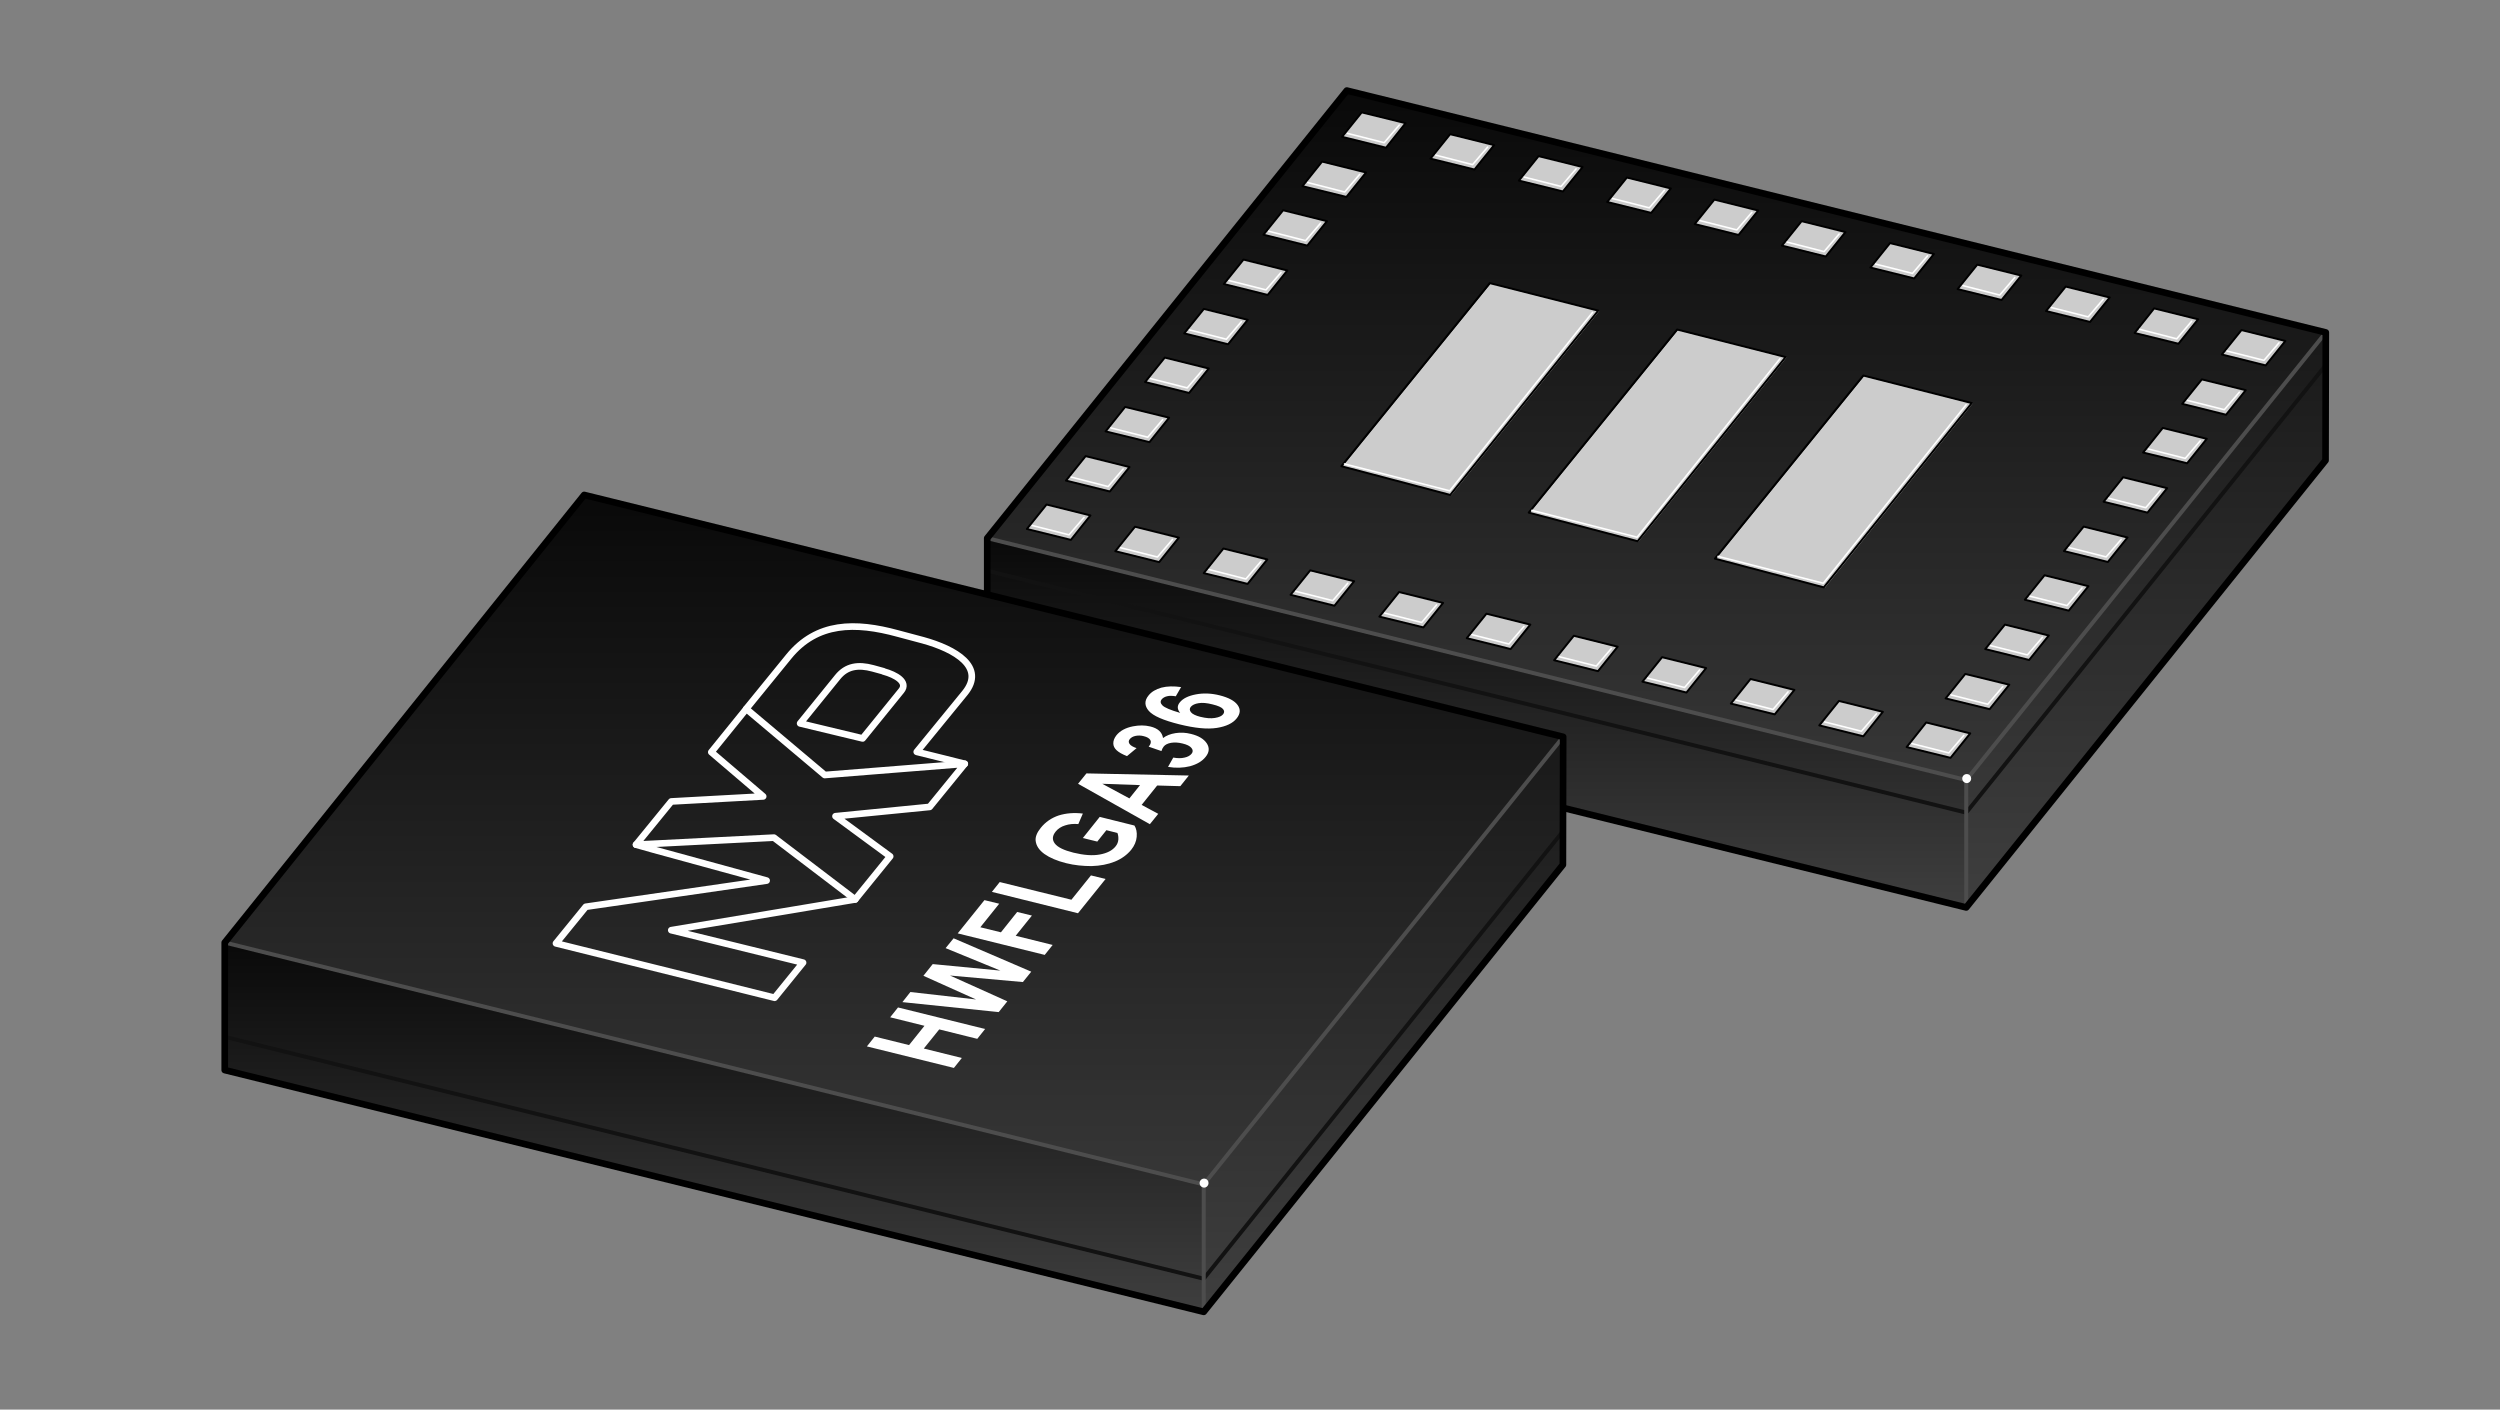 <?xml version="1.0" encoding="UTF-8"?><svg id="a" xmlns="http://www.w3.org/2000/svg" width="188" height="106" xmlns:xlink="http://www.w3.org/1999/xlink" viewBox="0 0 188 106"><rect x="0" y="0" width="188" height="106" fill="#808080" stroke="none"/><defs><style>.f{fill:url(#e);}.g{fill:url(#d);}.h{fill:url(#c);}.i{fill:url(#b);}.j,.k,.l,.m,.n,.o,.p,.q{fill:none;}.r{fill:#fff;}.s{fill:#ccc;}.k{stroke-width:.15px;}.k,.l,.m,.n{stroke-linecap:round;}.k,.l,.m,.n,.o,.p,.q{stroke-linejoin:round;}.k,.p{stroke:#000;}.l,.o,.q{stroke-width:.3px;}.l,.q{stroke:#4d4d4d;}.m,.n{stroke:#fff;}.m,.p{stroke-width:.5px;}.n{stroke-width:.12px;}.o{stroke:#121212;}.o,.q{stroke-linecap:square;}</style><linearGradient id="b" x1="124.57" y1="38.36" x2="124.57" y2="111.73" gradientTransform="translate(0 108.07) scale(1 -1)" gradientUnits="userSpaceOnUse"><stop offset="0" stop-color="#404040"/><stop offset="1" stop-color="#000"/></linearGradient><linearGradient id="c" x1="111.06" y1="39.16" x2="111.06" y2="72.32" gradientTransform="translate(0 108.07) scale(1 -1)" gradientUnits="userSpaceOnUse"><stop offset="0" stop-color="#404040"/><stop offset="1" stop-color="#000"/></linearGradient><linearGradient id="d" x1="67.23" y1="7.95" x2="67.23" y2="81.32" gradientTransform="translate(0 108.07) scale(1 -1)" gradientUnits="userSpaceOnUse"><stop offset="0" stop-color="#404040"/><stop offset="1" stop-color="#000"/></linearGradient><linearGradient id="e" x1="53.71" y1="8.75" x2="53.71" y2="41.91" gradientTransform="translate(0 108.07) scale(1 -1)" gradientUnits="userSpaceOnUse"><stop offset="0" stop-color="#404040"/><stop offset="1" stop-color="#000"/></linearGradient></defs><rect class="j" width="188" height="106"/><rect class="j" x="4.53" y="4.24" width="178.94" height="97.52"/><g><polygon class="i" points="74.24 50.06 74.24 40.47 101.28 6.81 174.9 25 174.88 34.62 147.86 68.24 74.24 50.06"/><polygon class="h" points="147.86 58.66 74.25 40.48 74.25 50.06 147.86 68.24 147.86 58.66"/><polyline class="q" points="174.9 25 147.86 58.66 74.24 40.47"/><polyline class="o" points="174.9 27.45 147.86 61.11 74.24 42.92"/><line class="l" x1="147.86" y1="58.65" x2="147.86" y2="68.24"/><path class="r" d="M148.23,58.55c0,.18-.15,.34-.33,.34s-.34-.16-.34-.34c0-.19,.15-.34,.34-.34,.19,0,.33,.15,.33,.34Z"/><polygon class="p" points="74.24 50.06 74.24 40.47 101.28 6.81 174.9 25 174.88 34.62 147.86 68.24 74.24 50.06"/><polygon class="s" points="148.35 30.34 140.19 28.27 129.03 42.04 137.23 44.2 148.35 30.34"/><polygon class="k" points="148.28 30.31 140.12 28.24 128.96 42.01 137.15 44.17 148.28 30.31"/><polyline class="n" points="129.2 41.84 137.11 43.86 147.85 30.44"/><polygon class="s" points="134.35 26.88 126.19 24.81 115.03 38.57 123.22 40.73 134.35 26.88"/><polygon class="k" points="134.28 26.85 126.12 24.78 114.96 38.55 123.15 40.7 134.28 26.85"/><polyline class="n" points="115.2 38.38 123.11 40.4 133.85 26.98"/><polygon class="s" points="120.26 23.39 112.1 21.32 100.94 35.09 109.14 37.24 120.26 23.39"/><polygon class="k" points="120.19 23.36 112.03 21.29 100.87 35.06 109.06 37.22 120.19 23.36"/><polyline class="n" points="101.11 34.89 109.02 36.91 119.76 23.49"/><g><polygon class="s" points="101.83 43.71 98.53 42.89 97.05 44.73 100.35 45.55 101.83 43.71"/><polygon class="k" points="101.83 43.71 98.53 42.89 97.05 44.73 100.35 45.55 101.83 43.71"/><polyline class="n" points="97.45 44.47 100.22 45.17 101.35 43.86"/></g><g><polygon class="s" points="108.52 45.34 105.21 44.52 103.73 46.37 107.04 47.18 108.52 45.34"/><polygon class="k" points="108.52 45.34 105.21 44.52 103.73 46.37 107.04 47.18 108.52 45.34"/><polyline class="n" points="104.14 46.11 106.91 46.81 108.03 45.49"/></g><g><polygon class="s" points="95.3 42.07 92 41.25 90.52 43.1 93.82 43.91 95.3 42.07"/><polygon class="k" points="95.3 42.07 92 41.25 90.52 43.1 93.82 43.91 95.3 42.07"/><polyline class="n" points="90.92 42.83 93.69 43.54 94.82 42.22"/></g><g><polygon class="s" points="88.65 40.43 85.35 39.61 83.87 41.45 87.17 42.27 88.65 40.43"/><polygon class="k" points="88.65 40.43 85.35 39.61 83.87 41.45 87.17 42.27 88.65 40.43"/><polyline class="n" points="84.27 41.19 87.04 41.89 88.17 40.57"/></g><g><polygon class="s" points="82 38.76 78.7 37.94 77.22 39.78 80.53 40.6 82 38.76"/><polygon class="k" points="82 38.76 78.7 37.94 77.22 39.78 80.53 40.6 82 38.76"/><polyline class="n" points="77.63 39.52 80.39 40.22 81.52 38.91"/></g><g><polygon class="s" points="84.94 35.12 81.64 34.3 80.16 36.14 83.46 36.96 84.94 35.12"/><polygon class="k" points="84.94 35.12 81.64 34.3 80.16 36.14 83.46 36.96 84.94 35.12"/><polyline class="n" points="80.56 35.88 83.33 36.59 84.46 35.27"/></g><g><polygon class="s" points="87.92 31.41 84.61 30.6 83.14 32.44 86.44 33.25 87.92 31.41"/><polygon class="k" points="87.92 31.41 84.61 30.6 83.14 32.44 86.44 33.25 87.92 31.41"/><polyline class="n" points="83.54 32.18 86.31 32.88 87.43 31.56"/></g><g><polygon class="s" points="90.9 27.71 87.59 26.89 86.11 28.73 89.42 29.55 90.9 27.71"/><polygon class="k" points="90.9 27.71 87.59 26.89 86.11 28.73 89.42 29.55 90.9 27.71"/><polyline class="n" points="86.52 28.47 89.28 29.17 90.41 27.85"/></g><g><polygon class="s" points="93.83 24.05 90.53 23.23 89.05 25.07 92.35 25.89 93.83 24.05"/><polygon class="k" points="93.83 24.05 90.53 23.23 89.05 25.07 92.35 25.89 93.83 24.05"/><polyline class="n" points="89.45 24.81 92.22 25.51 93.35 24.19"/></g><g><polygon class="s" points="96.81 20.34 93.51 19.52 92.03 21.36 95.33 22.18 96.81 20.34"/><polygon class="k" points="96.81 20.34 93.51 19.52 92.03 21.36 95.33 22.18 96.81 20.34"/><polyline class="n" points="92.43 21.1 95.2 21.8 96.33 20.49"/></g><g><polygon class="s" points="99.79 16.63 96.49 15.81 95.01 17.65 98.31 18.47 99.79 16.63"/><polygon class="k" points="99.79 16.63 96.49 15.81 95.01 17.65 98.31 18.47 99.79 16.63"/><polyline class="n" points="95.41 17.39 98.18 18.1 99.31 16.78"/></g><g><polygon class="s" points="102.73 12.97 99.42 12.15 97.94 14 101.25 14.81 102.73 12.97"/><polygon class="k" points="102.73 12.97 99.42 12.15 97.94 14 101.25 14.81 102.73 12.97"/><polyline class="n" points="98.35 13.73 101.12 14.44 102.24 13.12"/></g><g><polygon class="s" points="105.7 9.26 102.4 8.45 100.92 10.29 104.23 11.11 105.7 9.26"/><polygon class="k" points="105.7 9.26 102.4 8.45 100.92 10.29 104.23 11.11 105.7 9.26"/><polyline class="n" points="101.33 10.03 104.09 10.73 105.22 9.41"/></g><g><polygon class="s" points="112.36 10.91 109.05 10.09 107.57 11.93 110.88 12.75 112.36 10.91"/><polygon class="k" points="112.36 10.91 109.05 10.09 107.57 11.93 110.88 12.75 112.36 10.91"/><polyline class="n" points="107.98 11.67 110.74 12.38 111.87 11.06"/></g><g><polygon class="s" points="119.01 12.56 115.7 11.74 114.22 13.58 117.53 14.4 119.01 12.56"/><polygon class="k" points="119.01 12.56 115.7 11.74 114.22 13.58 117.53 14.4 119.01 12.56"/><polyline class="n" points="114.63 13.32 117.39 14.02 118.52 12.7"/></g><g><polygon class="s" points="125.65 14.17 122.34 13.35 120.86 15.19 124.17 16.01 125.65 14.17"/><polygon class="k" points="125.65 14.17 122.34 13.35 120.86 15.19 124.17 16.01 125.65 14.17"/><polyline class="n" points="121.27 14.93 124.03 15.63 125.16 14.31"/></g><g><polygon class="s" points="132.22 15.83 128.92 15.01 127.44 16.85 130.74 17.67 132.22 15.83"/><polygon class="k" points="132.22 15.83 128.92 15.01 127.44 16.85 130.74 17.67 132.22 15.83"/><polyline class="n" points="127.84 16.59 130.61 17.29 131.74 15.97"/></g><g><polygon class="s" points="138.78 17.45 135.48 16.63 134 18.47 137.3 19.29 138.78 17.45"/><polygon class="k" points="138.78 17.45 135.48 16.63 134 18.47 137.3 19.29 138.78 17.45"/><polyline class="n" points="134.4 18.21 137.17 18.92 138.3 17.6"/></g><g><polygon class="s" points="145.43 19.1 142.13 18.28 140.65 20.12 143.95 20.94 145.43 19.1"/><polygon class="k" points="145.43 19.1 142.13 18.28 140.65 20.12 143.95 20.94 145.43 19.1"/><polyline class="n" points="141.05 19.86 143.82 20.56 144.95 19.24"/></g><g><polygon class="s" points="152 20.72 148.69 19.9 147.21 21.74 150.52 22.56 152 20.72"/><polygon class="k" points="152 20.72 148.69 19.9 147.21 21.74 150.52 22.56 152 20.72"/><polyline class="n" points="147.62 21.48 150.38 22.19 151.51 20.87"/></g><g><polygon class="s" points="158.65 22.37 155.34 21.55 153.86 23.39 157.17 24.21 158.65 22.37"/><polygon class="k" points="158.65 22.37 155.34 21.55 153.86 23.39 157.17 24.21 158.65 22.37"/><polyline class="n" points="154.27 23.13 157.03 23.83 158.16 22.51"/></g><g><polygon class="s" points="165.3 24.01 161.99 23.19 160.52 25.04 163.82 25.85 165.3 24.01"/><polygon class="k" points="165.3 24.01 161.99 23.19 160.52 25.04 163.82 25.85 165.3 24.01"/><polyline class="n" points="160.92 24.77 163.69 25.48 164.81 24.16"/></g><g><polygon class="s" points="171.86 25.64 168.56 24.82 167.08 26.66 170.38 27.48 171.86 25.64"/><polygon class="k" points="171.86 25.64 168.56 24.82 167.08 26.66 170.38 27.48 171.86 25.64"/><polyline class="n" points="167.48 26.4 170.25 27.1 171.38 25.78"/></g><g><polygon class="s" points="168.88 29.34 165.58 28.53 164.1 30.37 167.4 31.19 168.88 29.34"/><polygon class="k" points="168.88 29.34 165.58 28.53 164.1 30.37 167.4 31.19 168.88 29.34"/><polyline class="n" points="164.5 30.11 167.27 30.81 168.4 29.49"/></g><g><polygon class="s" points="165.95 33 162.64 32.18 161.16 34.03 164.47 34.84 165.95 33"/><polygon class="k" points="165.95 33 162.64 32.18 161.16 34.03 164.47 34.84 165.95 33"/><polyline class="n" points="161.57 33.77 164.33 34.47 165.46 33.15"/></g><g><polygon class="s" points="162.97 36.71 159.66 35.89 158.19 37.73 161.49 38.55 162.97 36.71"/><polygon class="k" points="162.97 36.71 159.66 35.89 158.19 37.73 161.49 38.55 162.97 36.71"/><polyline class="n" points="158.59 37.47 161.36 38.18 162.48 36.86"/></g><g><polygon class="s" points="159.99 40.42 156.69 39.6 155.21 41.44 158.51 42.26 159.99 40.42"/><polygon class="k" points="159.99 40.42 156.69 39.6 155.21 41.44 158.51 42.26 159.99 40.42"/><polyline class="n" points="155.61 41.18 158.38 41.88 159.51 40.57"/></g><g><polygon class="s" points="157.05 44.08 153.75 43.26 152.27 45.1 155.57 45.92 157.05 44.08"/><polygon class="k" points="157.05 44.08 153.75 43.26 152.27 45.1 155.57 45.92 157.05 44.08"/><polyline class="n" points="152.67 44.84 155.44 45.54 156.57 44.22"/></g><g><polygon class="s" points="154.07 47.79 150.77 46.97 149.29 48.81 152.59 49.63 154.07 47.79"/><polygon class="k" points="154.07 47.79 150.77 46.97 149.29 48.81 152.59 49.63 154.07 47.79"/><polyline class="n" points="149.69 48.55 152.46 49.25 153.59 47.93"/></g><g><polygon class="s" points="151.1 51.49 147.79 50.68 146.31 52.52 149.62 53.33 151.1 51.49"/><polygon class="k" points="151.1 51.49 147.79 50.68 146.31 52.52 149.62 53.33 151.1 51.49"/><polyline class="n" points="146.72 52.26 149.48 52.96 150.61 51.64"/></g><g><polygon class="s" points="148.16 55.15 144.85 54.33 143.38 56.18 146.68 56.99 148.16 55.15"/><polygon class="k" points="148.16 55.15 144.85 54.33 143.38 56.18 146.68 56.99 148.16 55.15"/><polyline class="n" points="143.78 55.92 146.55 56.62 147.68 55.3"/></g><g><polygon class="s" points="141.59 53.53 138.29 52.71 136.81 54.55 140.12 55.37 141.59 53.53"/><polygon class="k" points="141.59 53.53 138.29 52.71 136.81 54.55 140.12 55.37 141.59 53.53"/><polyline class="n" points="137.22 54.29 139.98 54.99 141.11 53.68"/></g><g><polygon class="s" points="134.94 51.88 131.64 51.06 130.16 52.91 133.46 53.72 134.94 51.88"/><polygon class="k" points="134.94 51.88 131.64 51.06 130.16 52.91 133.46 53.72 134.94 51.88"/><polyline class="n" points="130.56 52.65 133.33 53.35 134.46 52.03"/></g><g><polygon class="s" points="128.3 50.24 124.99 49.42 123.51 51.26 126.82 52.08 128.3 50.24"/><polygon class="k" points="128.3 50.24 124.99 49.42 123.51 51.26 126.82 52.08 128.3 50.24"/><polyline class="n" points="123.92 51 126.68 51.7 127.81 50.38"/></g><g><polygon class="s" points="121.65 48.63 118.35 47.81 116.87 49.65 120.17 50.47 121.65 48.63"/><polygon class="k" points="121.65 48.63 118.35 47.81 116.87 49.65 120.17 50.47 121.65 48.63"/><polyline class="n" points="117.27 49.39 120.04 50.09 121.17 48.77"/></g><g><polygon class="s" points="115.08 46.97 111.78 46.15 110.3 47.99 113.6 48.81 115.08 46.97"/><polygon class="k" points="115.08 46.97 111.78 46.15 110.3 47.99 113.6 48.81 115.08 46.97"/><polyline class="n" points="110.7 47.73 113.47 48.43 114.6 47.11"/></g></g><g><polygon class="g" points="16.9 80.47 16.9 70.88 43.93 37.22 117.55 55.41 117.53 65.03 90.52 98.65 16.9 80.47"/><polygon class="f" points="90.52 89.07 16.9 70.89 16.9 80.47 90.52 98.65 90.52 89.07"/><polyline class="q" points="117.55 55.41 90.52 89.07 16.9 70.88"/><polyline class="o" points="117.55 62.49 90.52 96.16 16.9 77.97"/><line class="l" x1="90.52" y1="89.07" x2="90.52" y2="98.65"/><path class="r" d="M90.88,88.97c0,.18-.15,.34-.33,.34s-.34-.16-.34-.34c0-.19,.15-.34,.34-.34s.33,.15,.33,.34Z"/><polygon class="p" points="16.9 80.47 16.9 70.88 43.93 37.22 117.55 55.41 117.53 65.03 90.52 98.65 16.9 80.47"/><g><path class="m" d="M72.55,57.44l-1.47-.37-2.14-.53,3.62-4.43c1.58-1.95-.72-3.29-3.14-3.96l-1.91-.51c-3.18-.87-6.07-.88-8.2,1.74l-3.2,3.93m10.32-2.82c.96,.26,1.87,.81,1.35,1.45l-2.91,3.59-4.7-1.13,2.82-3.48c.67-.83,1.54-.96,2.65-.66l.8,.22Z"/><polyline class="m" points="47.83 63.52 49.14 63.89 57.65 66.22 44.05 68.19 41.81 70.94 58.25 75.03 60.39 72.39 50.48 69.95 64.31 67.64"/><polygon class="m" points="47.83 63.52 50.48 60.27 57.39 59.89 53.49 56.56 56.12 53.31 62.02 58.28 72.55 57.44 69.91 60.68 62.83 61.38 66.94 64.4 64.31 67.64 58.2 62.99 47.83 63.52"/></g><g><path class="r" d="M71.74,80.31l-6.55-1.62,.59-.74,2.58,.64,1.16-1.45-2.58-.64,.59-.74,6.55,1.62-.59,.74-2.86-.71-1.16,1.44,2.86,.71-.59,.74Z"/><path class="r" d="M75.11,76.11l-7.25-.75,.6-.76,4.94,.56-3.96-1.78,.7-.88,5.09,.49-4.12-1.69,.6-.74,5.84,2.51-.63,.78-5.48-.49,4.31,1.94-.64,.8Z"/><path class="r" d="M78.57,71.81l-6.55-1.62,2.01-2.5,1.11,.27-1.42,1.77,1.55,.38,1.22-1.53,1.11,.27-1.22,1.52,2.78,.69-.59,.74Z"/><path class="r" d="M81.08,68.68l-6.49-1.61,.59-.74,5.39,1.33,1.47-1.83,1.1,.27-2.07,2.57Z"/><path class="r" d="M82.53,63.29l-1.1-.27,1.27-1.59,2.61,.65c.14,.22,.2,.5,.17,.85-.03,.34-.17,.67-.41,.97-.31,.38-.72,.68-1.23,.89-.52,.21-1.1,.32-1.75,.34-.65,0-1.29-.06-1.92-.22-.68-.17-1.22-.4-1.63-.69-.4-.29-.62-.62-.66-1-.03-.29,.1-.61,.38-.96,.36-.45,.82-.76,1.36-.94,.55-.17,1.15-.22,1.81-.14l-.34,.79c-.36-.03-.69,0-.99,.1-.3,.09-.54,.25-.71,.46-.26,.32-.28,.62-.07,.9,.21,.28,.68,.51,1.4,.69,.78,.19,1.44,.24,1.98,.14,.55-.1,.94-.3,1.19-.61,.13-.16,.19-.32,.21-.51,.01-.18-.01-.35-.07-.5l-.83-.21-.68,.85Z"/><path class="r" d="M89.4,58.32l-.64,.8-1.74-.05-1.17,1.46,1.25,.67-.63,.78-5.4-3.04,.63-.78,7.72,.16Zm-3.68,.72l-2.83-.1,2.04,1.1,.8-1Z"/><path class="r" d="M87.83,57.68l.4-.71c.33,.06,.61,.06,.85,0,.24-.05,.41-.15,.52-.28,.12-.14,.12-.29,0-.44-.12-.15-.34-.26-.68-.34-.32-.08-.6-.09-.86-.05-.26,.05-.44,.14-.55,.28-.07,.09-.13,.2-.17,.34l-.96-.33c.16-.19,.2-.35,.13-.49-.08-.14-.25-.24-.5-.3-.22-.06-.43-.06-.62-.02-.19,.04-.33,.12-.43,.24-.1,.12-.1,.24-.02,.36,.08,.12,.26,.23,.53,.32l-.72,.6c-.36-.14-.62-.29-.78-.44-.16-.15-.25-.32-.25-.52s.07-.39,.23-.6c.27-.34,.69-.57,1.25-.68,.46-.09,.89-.09,1.3,.01,.58,.14,.89,.43,.96,.87,.25-.19,.56-.31,.94-.37,.38-.06,.77-.04,1.16,.06,.58,.14,.97,.38,1.19,.71,.22,.34,.19,.68-.09,1.02-.26,.33-.66,.56-1.17,.7-.52,.13-1.07,.15-1.65,.05Z"/><path class="r" d="M88.83,51.65l-.41,.71c-.27-.04-.48-.05-.66,0-.17,.04-.31,.12-.4,.23-.12,.15-.1,.3,.06,.46,.16,.16,.6,.35,1.33,.56-.23-.27-.24-.53-.03-.79,.23-.29,.63-.49,1.2-.6,.56-.11,1.17-.09,1.8,.07,.67,.17,1.12,.41,1.35,.73,.23,.32,.21,.65-.07,1-.29,.37-.8,.61-1.5,.72-.71,.11-1.64,.02-2.81-.27-1.2-.3-1.97-.63-2.3-1.01-.33-.38-.34-.77-.02-1.16,.22-.28,.55-.47,.97-.59,.43-.11,.92-.12,1.49-.04Zm1.46,2.26c.41,.1,.76,.13,1.07,.08,.31-.05,.51-.14,.62-.28,.1-.13,.1-.26-.01-.39s-.37-.25-.79-.35c-.43-.11-.78-.14-1.05-.09-.27,.04-.47,.14-.58,.27-.11,.13-.1,.27,.01,.41,.11,.14,.36,.26,.72,.35Z"/></g></g></svg>